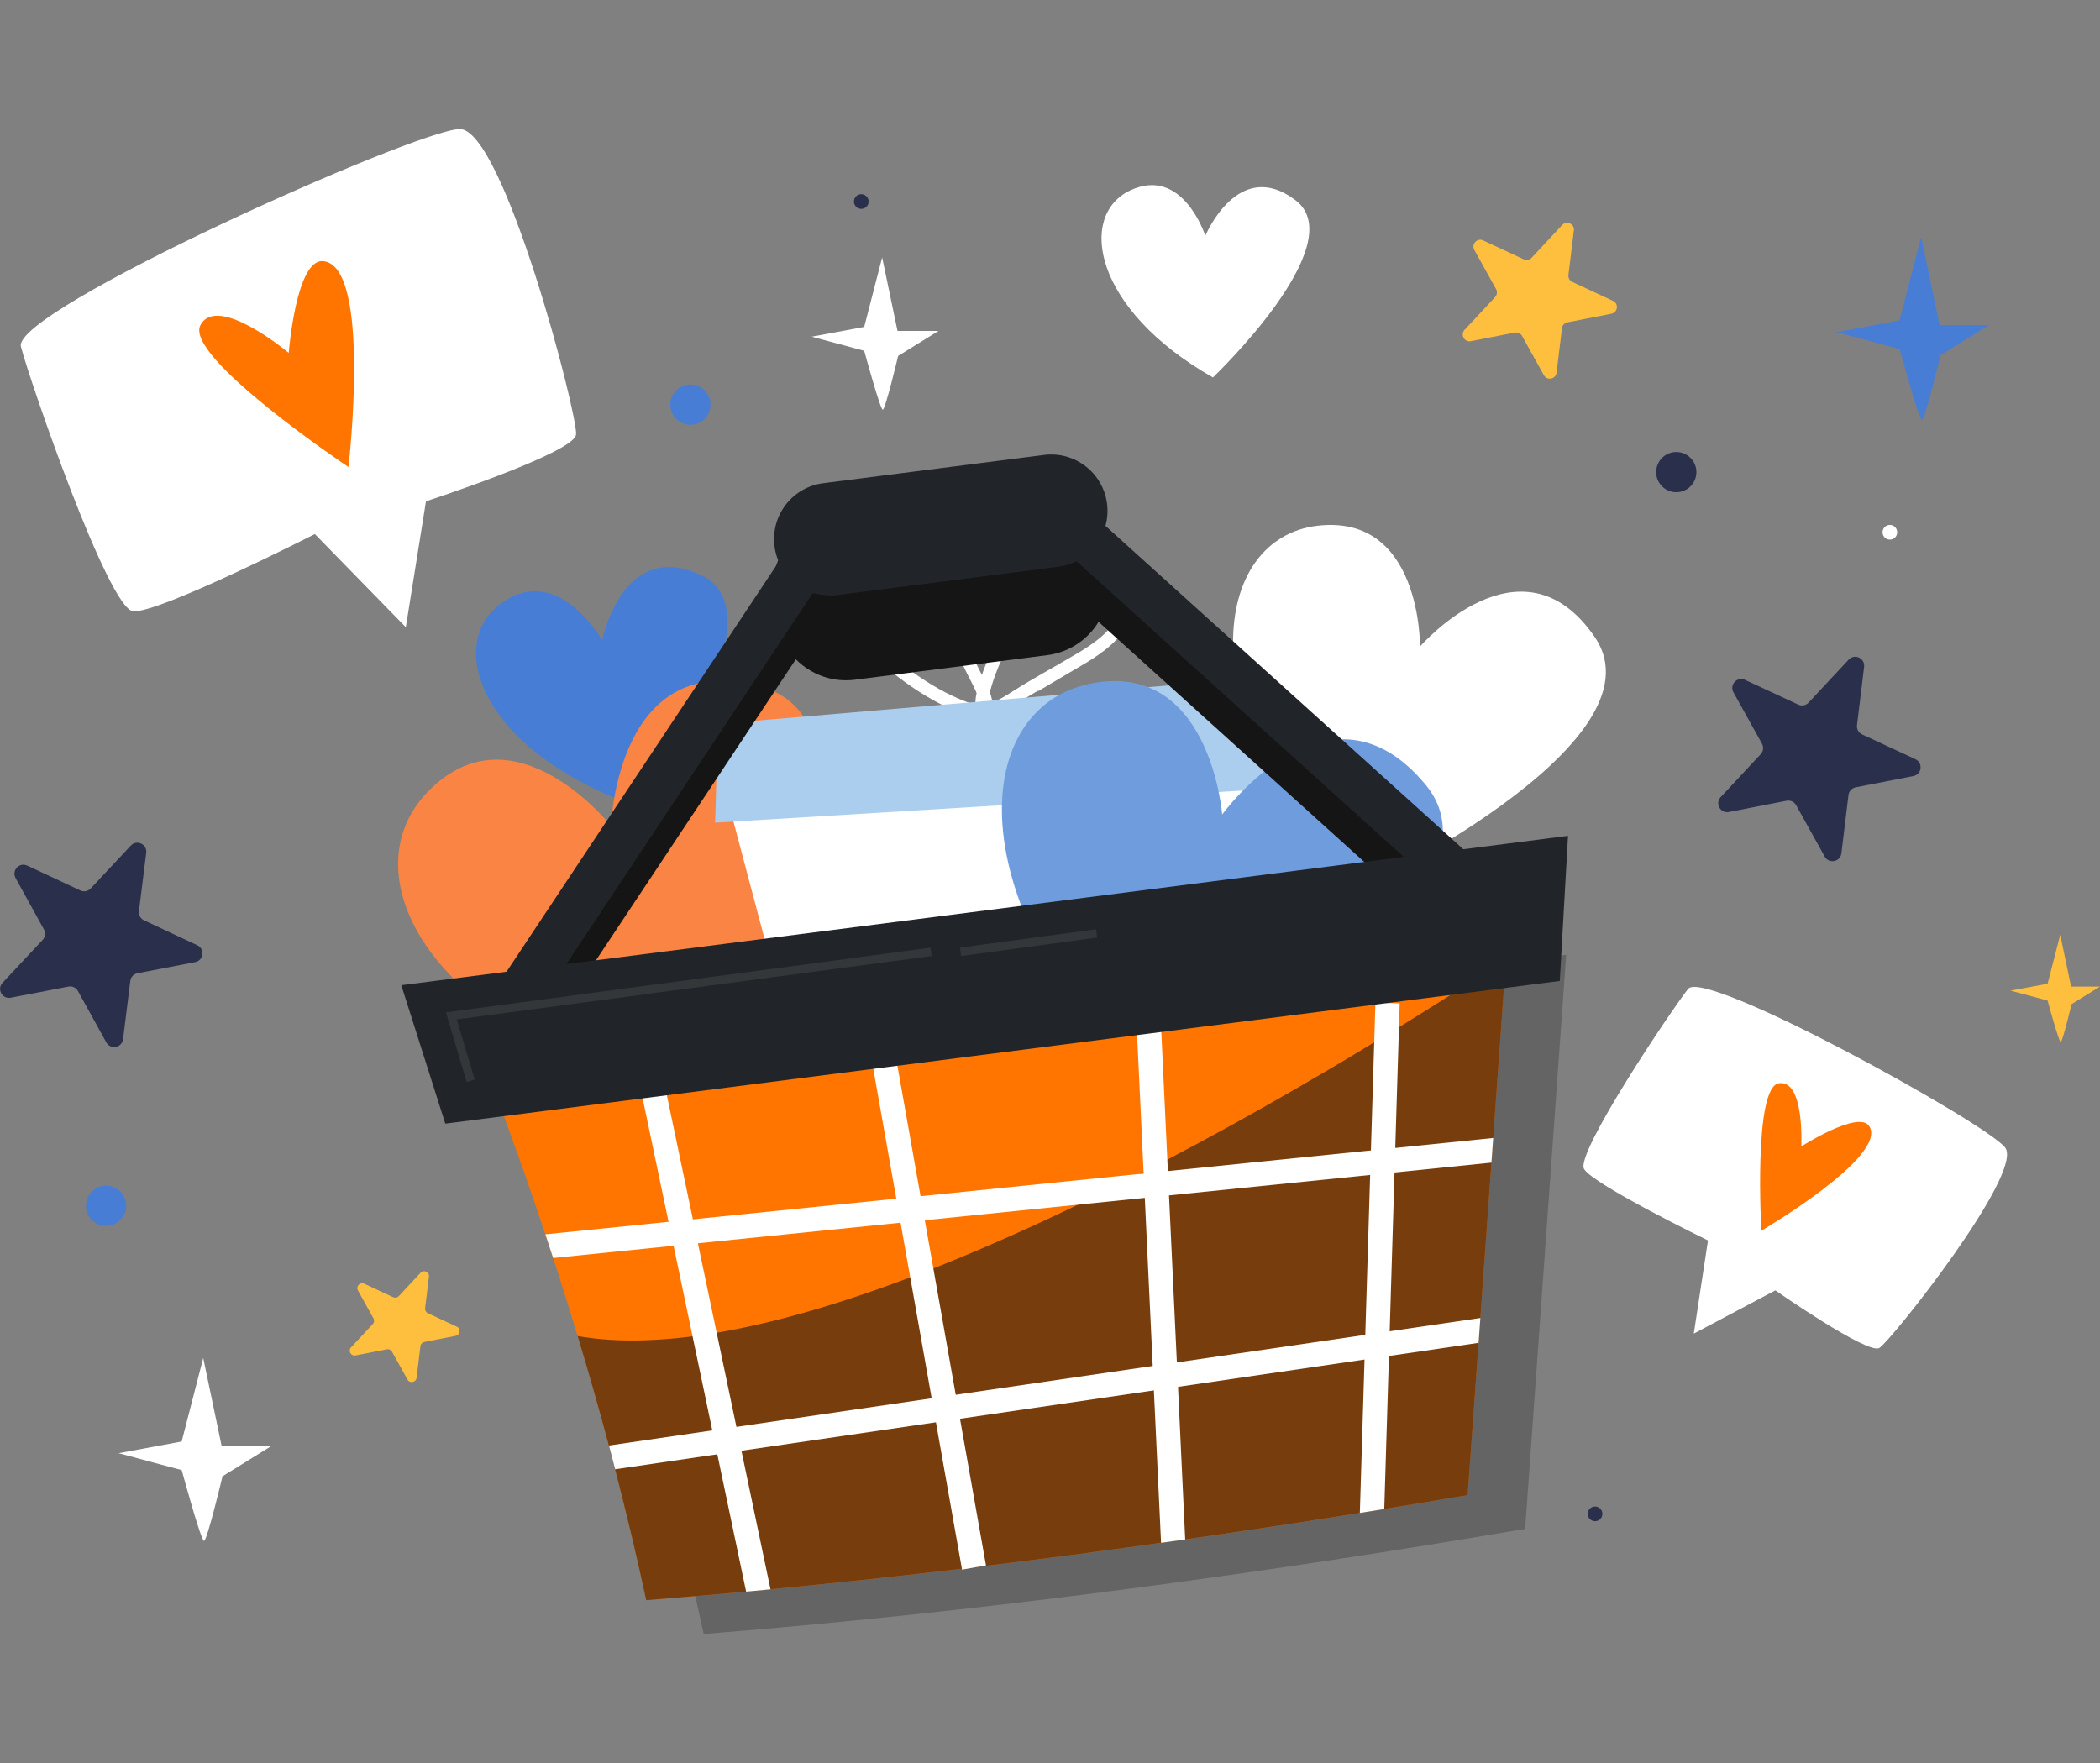 <?xml version="1.0" encoding="UTF-8"?>
<svg id="Camada_1" data-name="Camada 1" xmlns="http://www.w3.org/2000/svg" version="1.1" viewBox="0 0 500.23 420">
  <rect x="0" y="0" width="500.23" height="420" fill="#808080" stroke="none"/>
  <g style="isolation: isolate;">
    <g id="OBJECTS">
      <g>
        <path d="M75,127.22l21.67,22.2,4.8-30s35.22-11.49,35.75-15.88-17.33-73.03-27.74-72.8c-10.42.23-106.73,43.25-104.5,51.83,2.23,8.58,20.84,62.32,26.69,63.03,5.85.7,43.33-18.38,43.33-18.38Z" style="fill: #fff; stroke-width: 0px;"/>
        <path d="M83.01,111.26s-39.35-26.32-35.25-33.84c4.1-7.53,21.02,6.65,21.02,6.65,0,0,1.73-22.42,8.18-21.86,11.63,1,6.05,49.06,6.05,49.06h0Z" style="fill: #ff7500; stroke-width: 0px;"/>
        <path d="M406.85,295.5l-3.38,22.2,19.42-10.3s22,15.34,24.76,13.73,34.64-41.85,29.97-47.77c-4.67-5.92-71.52-42.81-75.51-37.78-3.98,5.03-26.92,39.22-24.78,42.9,2.14,3.69,29.51,17.02,29.51,17.02h0Z" style="fill: #fff; stroke-width: 0px;"/>
        <path d="M419.56,293.18s-1.95-34.21,4.19-35.12,5.33,15.05,5.33,15.05c0,0,13.71-8.77,16.2-4.81,4.49,7.16-25.71,24.89-25.71,24.89h-.01Z" style="fill: #ff7500; stroke-width: 0px;"/>
        <path d="M338.25,154.01s.36-31.72-24.47-28.76c-24.83,2.95-31.41,43.42,8.3,87.61,0,0,75.31-35.46,57.81-61.08-17.5-25.62-41.64,2.24-41.64,2.24h0Z" style="fill: #fff; stroke-width: 0px;"/>
        <path d="M287.12,56.18s-5.37-16.72-17.9-10.82-8.89,28.31,19.71,44.56c0,0,33.34-31.82,19.67-42.22-13.68-10.39-21.48,8.47-21.48,8.47h0Z" style="fill: #fff; stroke-width: 0px;"/>
        <path d="M143.43,152.56s-10.52-18.86-24.19-8.72c-13.68,10.15-3.87,36.28,34.55,48.96,0,0,32.51-46.43,13.5-55.65s-23.85,15.41-23.85,15.41h0Z" style="fill: #477dd4; stroke-width: 0px;"/>
        <path d="M145.55,196.74s-23.19-29.21-43.66-8.11c-20.47,21.11,3.53,62.91,72.53,73.8,0,0,42.44-88.2,7.48-98.61-34.96-10.41-36.35,32.91-36.35,32.91h0Z" style="fill: #f98443; stroke-width: 0px;"/>
        <path d="M225.3,146.1c-2.04-4.32-4.37-8.75-8.26-11.52s-9.8-3.31-13.19.06c-2.39,2.37-2.99,6.13-2.19,9.39.8,3.27,2.81,6.11,5.07,8.6,6.18,6.83,15.77,13.68,24.61,16.56,6.58,2.14,2.35-5.51.96-8.22-2.5-4.88-4.65-9.92-7-14.87h0Z" style="fill: none; stroke: #fff; stroke-miterlimit: 10; stroke-width: 3px;"/>
        <path d="M256.53,157.46c4.12-2.43,8.31-5.14,10.72-9.27s2.41-10.05-1.25-13.13c-2.57-2.16-6.37-2.42-9.55-1.33s-5.83,3.35-8.11,5.82c-6.25,6.77-12.19,16.95-14.26,26.01-1.54,6.74,5.7,1.84,8.27.21,4.63-2.93,9.46-5.53,14.18-8.31h0Z" style="fill: none; stroke: #fff; stroke-miterlimit: 10; stroke-width: 3px;"/>
        <polygon points="192.36 262.25 173.4 190.77 299.61 177.82 295.53 257.93 192.36 262.25" style="fill: #fff; stroke-width: 0px;"/>
        <polygon points="170.34 195.99 303.18 187.89 299.35 161.49 171.05 172.46 170.34 195.99" style="fill: #abceef; stroke-width: 0px;"/>
        <path d="M291.13,194.04s-2.91-37.18-31.68-31.12c-28.77,6.07-32.23,54.14,18.92,101.73,0,0,84.48-49.43,61.3-77.6-23.18-28.17-48.54,6.99-48.54,6.99Z" style="fill: #6f9cdd; stroke-width: 0px;"/>
        <path d="M373.08,227.45l-.65,9.05-3.05,42.64-.42,5.87-2.65,37.03-.42,5.91-2.6,36.27c-6.65,1.13-13.28,2.24-19.88,3.3-1.94.32-3.88.63-5.82.94-13.98,2.25-27.85,4.35-41.6,6.31l-5.75.81c-14.62,2.07-29.12,3.97-43.48,5.7h-.06c-1.31.17-2.62.32-3.92.48-15.35,1.83-30.53,3.46-45.57,4.9-1.93.19-3.87.37-5.81.55-7.97.74-15.9,1.42-23.78,2.05-2.23-10.36-4.71-20.77-7.42-31.2-.48-1.88-.98-3.77-1.48-5.65-2.32-8.67-4.79-17.36-7.43-26.08-1.87-6.18-3.81-12.39-5.84-18.6-.61-1.88-1.22-3.77-1.85-5.64-4.79-14.36-9.98-28.79-15.56-43.28l245.02-31.36h.02Z" style="fill: #151516; isolation: isolate; mix-blend-mode: soft-light; opacity: .26; stroke-width: 0px;"/>
        <path d="M359.39,219.41l-.65,9.05-3.05,42.64-.42,5.87-2.65,37.03-.42,5.91-2.6,36.27c-6.65,1.13-13.28,2.24-19.88,3.3-1.94.32-3.88.63-5.82.94-13.98,2.25-27.85,4.35-41.6,6.31l-5.75.81c-14.62,2.07-29.12,3.97-43.48,5.7h-.06c-1.31.17-2.62.32-3.92.48-15.35,1.83-30.53,3.46-45.57,4.9-1.93.19-3.87.37-5.81.55-7.97.74-15.9,1.42-23.78,2.05-2.23-10.36-4.71-20.77-7.42-31.2-.48-1.88-.98-3.77-1.48-5.65-2.32-8.67-4.79-17.36-7.43-26.08-1.87-6.18-3.81-12.39-5.84-18.6-.61-1.88-1.22-3.77-1.85-5.64-4.79-14.36-9.98-28.79-15.56-43.28l245.02-31.36h.02Z" style="fill: #ff7500; stroke-width: 0px;"/>
        <path d="M363.03,225.08l-99.23-89.68-.42-3.29c-1.18-9.23-9.62-15.76-18.85-14.57l-45.79,5.86c-9.23,1.18-15.76,9.62-14.57,18.85l.35,2.77-74.66,112.45,9.05,6.01,70.66-106.42c3.57,3.6,8.69,5.57,14.1,4.87l45.79-5.86c5.27-.67,9.66-3.72,12.23-7.93l94.06,85.01,7.28-8.06h0Z" style="fill: #151516; isolation: isolate; mix-blend-mode: soft-light; stroke-width: 0px;"/>
        <path d="M358.74,228.45l-3.05,42.64-.42,5.87-2.65,37.03-.42,5.91-2.6,36.27c-6.65,1.13-13.28,2.24-19.88,3.3-1.94.32-3.88.63-5.82.94-13.98,2.25-27.85,4.35-41.6,6.31l-5.75.81c-14.62,2.07-29.12,3.97-43.48,5.7h-.06c-1.31.17-2.62.32-3.92.48-15.35,1.83-30.53,3.46-45.57,4.9-1.93.19-3.87.37-5.81.55-7.97.74-15.9,1.42-23.78,2.05-2.23-10.36-4.71-20.77-7.42-31.2-.48-1.88-.98-3.77-1.48-5.65-2.32-8.67-4.79-17.36-7.43-26.08,64.15,11.31,193.02-71.19,221.11-89.83h.03Z" style="fill: #151516; isolation: isolate; mix-blend-mode: soft-light; opacity: .58; stroke-width: 0px;"/>
        <polygon points="118.9 253.78 109.85 247.77 187.21 131.26 259.68 121.98 363.03 215.38 355.75 223.44 256.1 133.39 193.51 141.4 118.9 253.78" style="fill: #212529; stroke-width: 0px;"/>
        <path d="M252.09,135.01l-52.58,6.73c-7.36.94-14.08-4.26-15.02-11.61h0c-.94-7.36,4.26-14.08,11.61-15.02l52.58-6.73c7.36-.94,14.08,4.26,15.02,11.61h0c.94,7.36-4.26,14.08-11.61,15.02h0Z" style="fill: #212529; stroke-width: 0px;"/>
        <path d="M355.69,271.1l-.42,5.87-223.5,22.72c-.61-1.88-1.22-3.77-1.85-5.64l225.76-22.95h.01Z" style="fill: #fff; stroke-width: 0px;"/>
        <path d="M352.63,313.99l-.42,5.91-205.68,30.11c-.48-1.88-.98-3.77-1.48-5.65l207.58-30.38h0Z" style="fill: #fff; stroke-width: 0px;"/>
        <path d="M183.54,378.62c-1.93.19-3.87.37-5.81.55l-25.4-121.09,5.67-1.19,25.54,121.74h0Z" style="fill: #fff; stroke-width: 0px;"/>
        <rect x="218.22" y="249.47" width="5.79" height="124.91" transform="translate(-51.04 43.37) rotate(-10.05)" style="fill: #fff; stroke-width: 0px;"/>
        <polygon points="276.46 242.19 282.32 366.73 276.57 367.54 270.67 242.46 276.46 242.19" style="fill: #fff; stroke-width: 0px;"/>
        <path d="M333.41,239.03l-3.67,120.45c-1.94.32-3.88.63-5.82.94l3.71-121.56,5.78.17h0Z" style="fill: #fff; stroke-width: 0px;"/>
        <polygon points="371.55 233.69 106.07 267.68 95.59 234.7 373.51 199.12 371.55 233.69" style="fill: #212529; stroke-width: 0px;"/>
        <polyline points="112.12 257.46 107.52 242.01 221.79 226.75" style="fill: none; stroke: #33373a; stroke-miterlimit: 10; stroke-width: 2px;"/>
        <line x1="228.81" y1="226.75" x2="261.21" y2="222.36" style="fill: none; stroke: #33373a; stroke-miterlimit: 10; stroke-width: 2px;"/>
        <path d="M444.04,158.88l-1.69,13.89c-.11.92.38,1.8,1.22,2.19l12.69,5.9c1.87.87,1.54,3.63-.49,4.02l-13.74,2.68c-.91.18-1.6.92-1.71,1.83l-1.69,13.89c-.25,2.05-2.98,2.58-3.98.78l-6.8-12.24c-.45-.81-1.37-1.23-2.27-1.06l-13.74,2.68c-2.03.4-3.37-2.03-1.97-3.54l9.54-10.24c.63-.68.75-1.68.3-2.49l-6.8-12.24c-1-1.8.89-3.84,2.76-2.97l12.69,5.9c.84.39,1.83.2,2.46-.48l9.54-10.24c1.41-1.51,3.92-.34,3.68,1.71v.03Z" style="fill: #2a304c; stroke-width: 0px;"/>
        <path d="M374.9,54.91l-1.29,10.59c-.09.7.29,1.37.93,1.67l9.67,4.5c1.43.66,1.17,2.77-.37,3.07l-10.47,2.05c-.69.13-1.22.7-1.3,1.4l-1.29,10.59c-.19,1.56-2.27,1.97-3.03.59l-5.18-9.33c-.34-.62-1.04-.94-1.73-.81l-10.47,2.05c-1.54.3-2.57-1.55-1.5-2.7l7.27-7.81c.48-.52.57-1.28.23-1.9l-5.18-9.33c-.76-1.38.68-2.93,2.11-2.26l9.67,4.5c.64.3,1.39.15,1.87-.37l7.27-7.81c1.07-1.15,2.99-.26,2.8,1.3h0Z" style="fill: #ffbf3e; stroke-width: 0px;"/>
        <path d="M102.18,304.11l-.92,7.54c-.06.5.21.98.66,1.19l6.89,3.21c1.02.47.83,1.97-.27,2.18l-7.46,1.46c-.49.1-.87.5-.93,1l-.92,7.54c-.14,1.11-1.62,1.4-2.16.42l-3.69-6.64c-.24-.44-.74-.67-1.23-.57l-7.46,1.46c-1.1.21-1.83-1.1-1.07-1.92l5.18-5.56c.34-.37.41-.91.16-1.35l-3.69-6.64c-.54-.98.48-2.08,1.5-1.61l6.89,3.21c.45.21.99.11,1.34-.26l5.18-5.56c.76-.82,2.13-.18,2,.93v-.03Z" style="fill: #ffbf3e; stroke-width: 0px;"/>
        <path d="M6.46,206.19l12.68,5.94c.84.39,1.83.2,2.46-.47l9.56-10.22c1.41-1.51,3.93-.33,3.67,1.72l-1.73,13.89c-.11.92.37,1.8,1.21,2.19l12.68,5.94c1.87.88,1.53,3.63-.5,4.02l-13.74,2.65c-.91.17-1.6.91-1.71,1.83l-1.73,13.89c-.26,2.05-2.98,2.57-3.98.77l-6.76-12.25c-.45-.81-1.36-1.24-2.27-1.06l-13.74,2.65c-2.03.39-3.37-2.04-1.96-3.55l9.56-10.22c.63-.67.76-1.68.31-2.49l-6.76-12.25c-1-1.81.9-3.84,2.77-2.96l-.02-.02Z" style="fill: #2a304c; stroke-width: 0px;"/>
        <path d="M402.54,116c-1.95,1.79-4.98,1.66-6.77-.29-1.79-1.95-1.66-4.98.29-6.77s4.98-1.66,6.77.29,1.66,4.98-.29,6.77Z" style="fill: #2a304c; stroke-width: 0px;"/>
        <path d="M28.5,290.77c-1.95,1.79-4.98,1.66-6.77-.29s-1.66-4.98.29-6.77,4.98-1.66,6.77.29,1.66,4.98-.29,6.77Z" style="fill: #477dd4; stroke-width: 0px;"/>
        <path d="M451.36,128.09c-.71.65-1.82.6-2.47-.11-.65-.71-.6-1.82.11-2.47s1.82-.6,2.47.11.6,1.82-.11,2.47Z" style="fill: #fff; stroke-width: 0px;"/>
        <path d="M381.13,361.93c-.71.65-1.82.6-2.47-.11s-.6-1.82.11-2.47,1.82-.6,2.47.11.6,1.82-.11,2.47Z" style="fill: #2a304c; stroke-width: 0px;"/>
        <path d="M206.34,49.3c-.71.65-1.82.6-2.47-.11s-.6-1.82.11-2.47,1.82-.6,2.47.11.6,1.82-.11,2.47Z" style="fill: #2a304c; stroke-width: 0px;"/>
        <path d="M167.7,99.93c-1.95,1.79-4.98,1.66-6.77-.29-1.79-1.95-1.66-4.98.29-6.77s4.98-1.66,6.77.29,1.66,4.98-.29,6.77Z" style="fill: #477dd4; stroke-width: 0px;"/>
        <path d="M452.5,76.32l5.13-19.88,4.4,21.03h11.73l-11.54,7.15s-3.66,15.39-4.4,15.39-5.31-16.86-5.31-16.86l-15.02-4.03,15.02-2.79h-.01Z" style="fill: #477dd4; stroke-width: 0px;"/>
        <path d="M205.86,77.88l4.27-16.55,3.66,17.51h9.76l-9.61,5.95s-3.05,12.81-3.66,12.81-4.42-14.03-4.42-14.03l-12.51-3.36s12.51-2.33,12.51-2.33Z" style="fill: #fff; stroke-width: 0px;"/>
        <path d="M487.75,234.36l3.01-11.67,2.58,12.34h6.88l-6.77,4.19s-2.15,9.03-2.58,9.03-3.12-9.89-3.12-9.89l-8.82-2.37,8.82-1.64h0Z" style="fill: #ffbf3e; stroke-width: 0px;"/>
        <path d="M43.28,343.39l5.13-19.88,4.4,21.03h11.73l-11.54,7.15s-3.66,15.39-4.4,15.39-5.31-16.86-5.31-16.86l-15.02-4.03,15.02-2.79h0Z" style="fill: #fff; stroke-width: 0px;"/>
      </g>
    </g>
  </g>
</svg>
